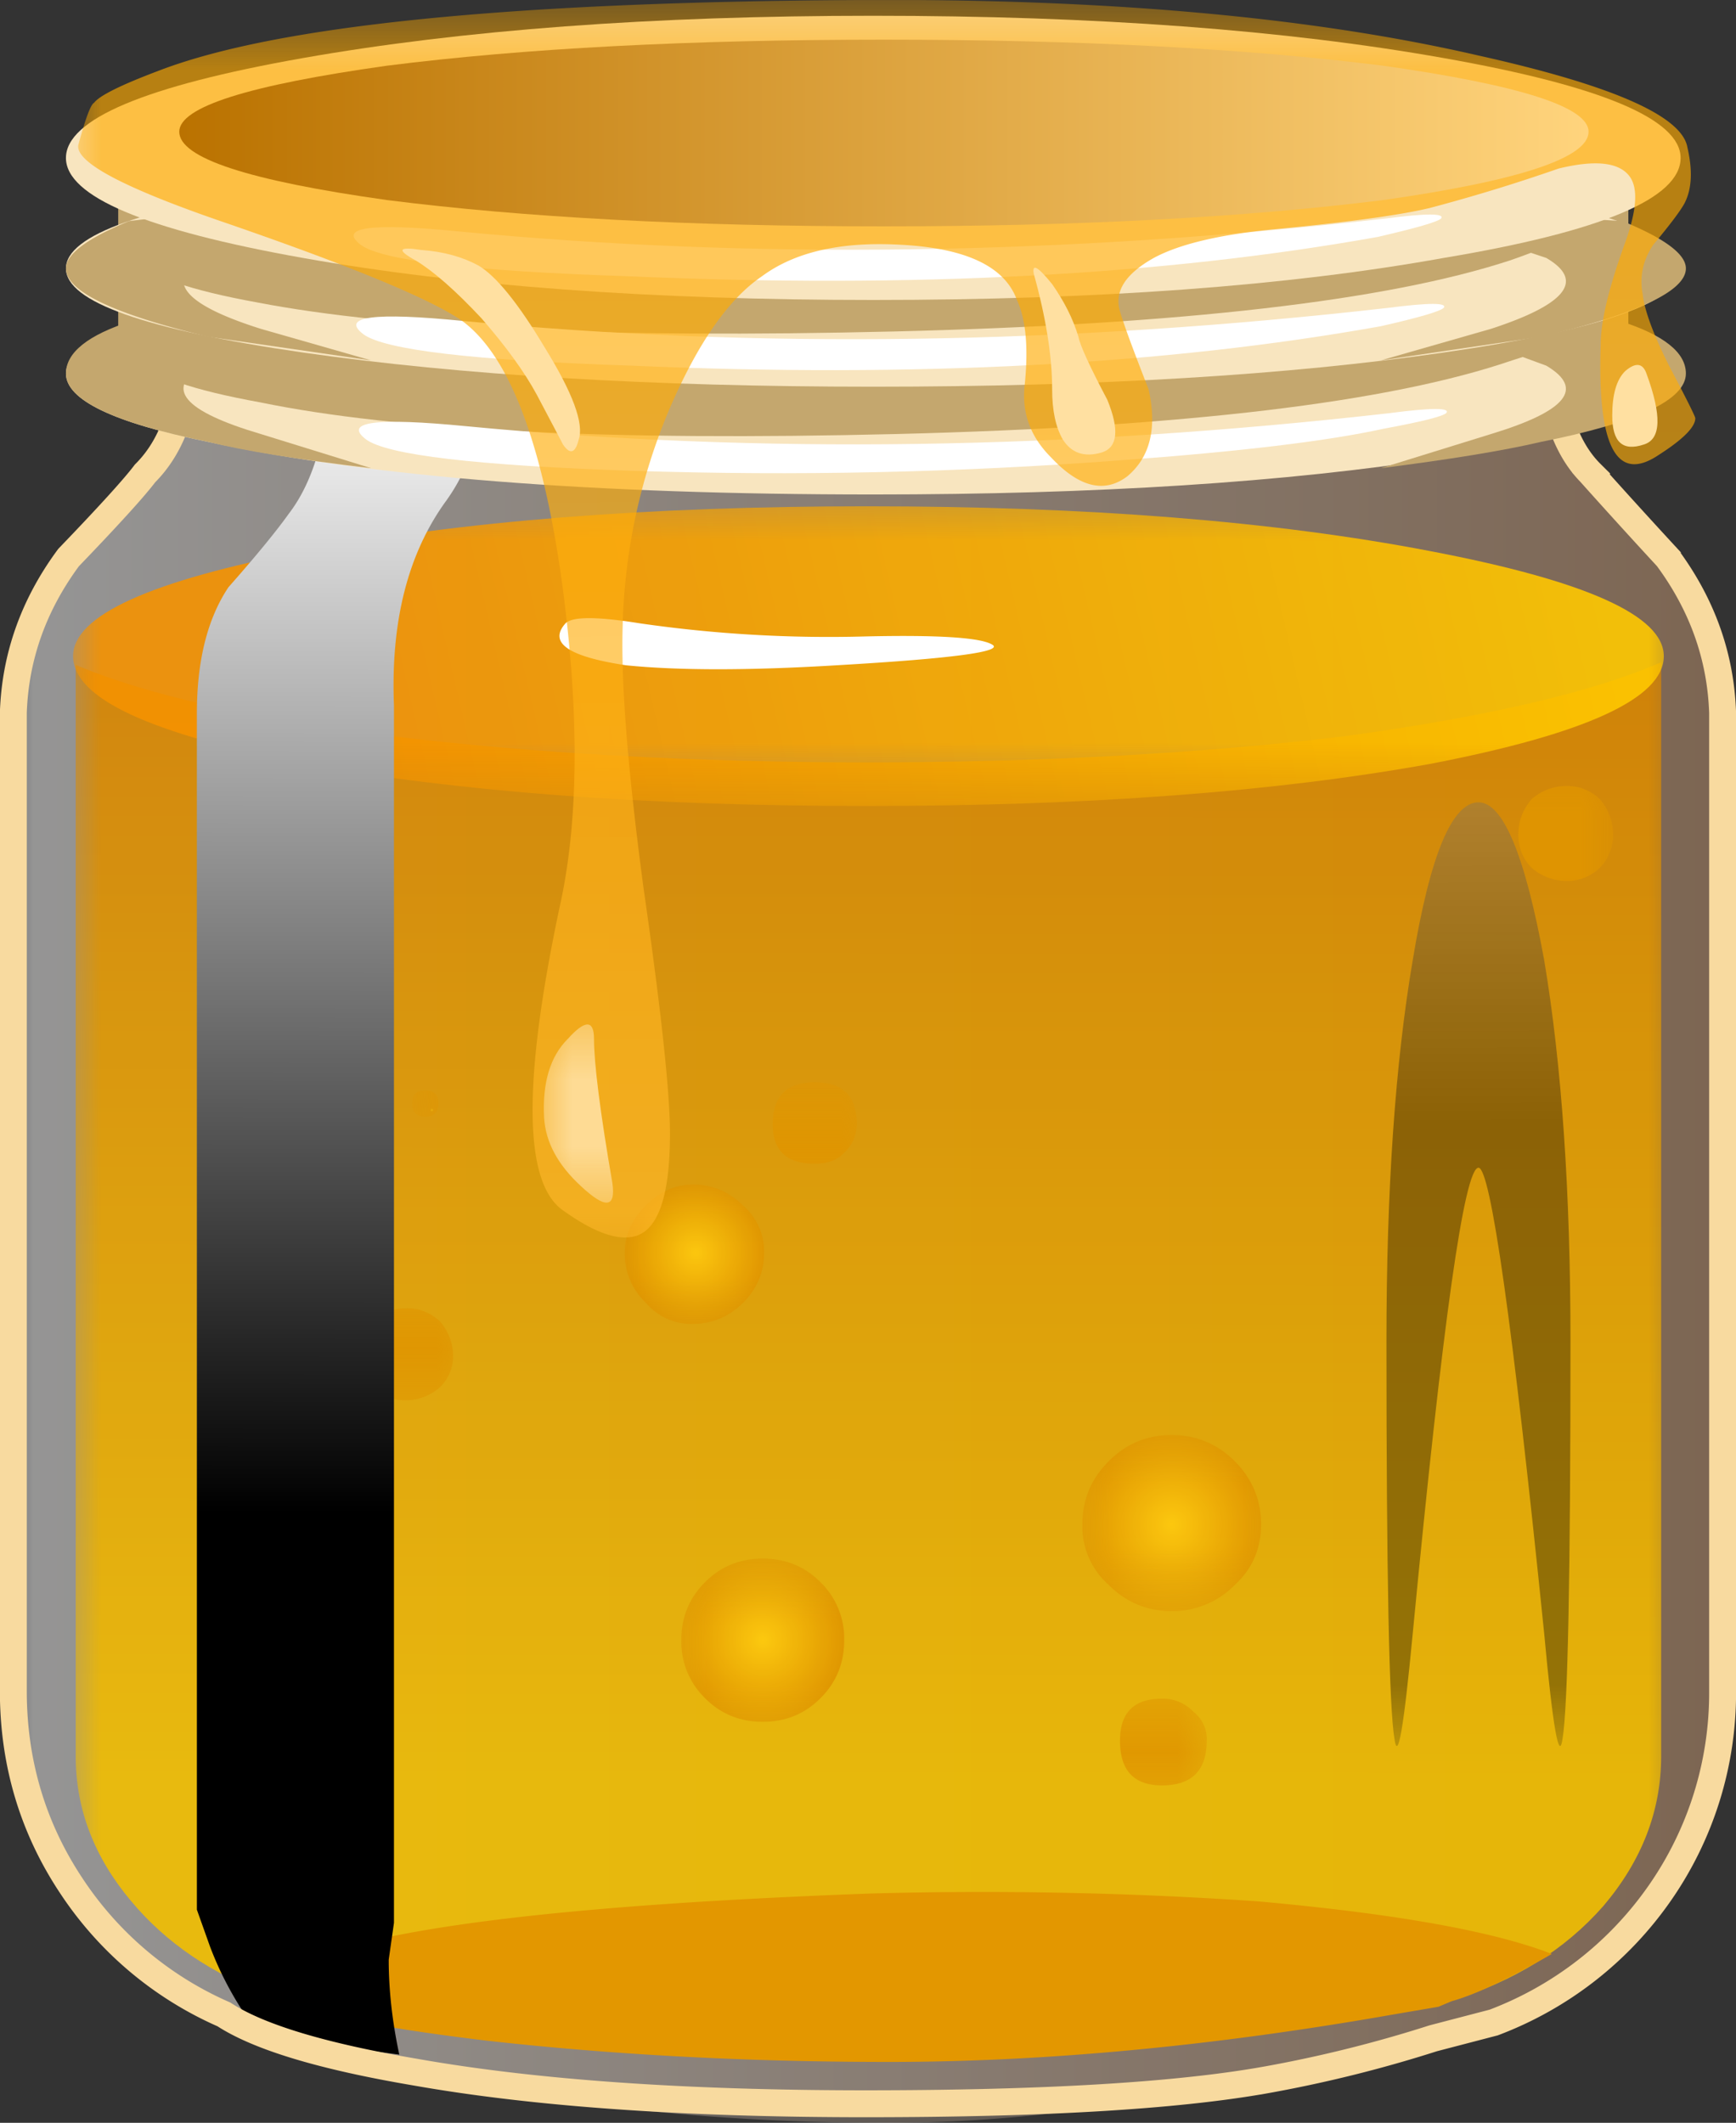<svg xmlns="http://www.w3.org/2000/svg" viewBox="0 0 32.25 39.432"><rect x="0" y="0" width="32.25" height="39.432" fill="#333333" stroke="none"/><defs><clipPath id="T"><path d="M5 11h2v2H5v-2z"/></clipPath><clipPath id="a"><path d="M0-.455h26v27H0v-27z"/></clipPath><clipPath id="q"><path d="M0-.455h26v27H0v-27z"/></clipPath><clipPath id="r"><path d="M0 0h26v27H0V0z"/></clipPath><clipPath id="aw"><path d="M8 13.545h2v3H8v-3z"/></clipPath><clipPath id="b"><path d="M1 .545h24v22H1v-22z"/></clipPath><clipPath id="o"><path d="M8 13.545h2v3H8v-3z"/></clipPath><clipPath id="u"><path d="M1 .545h24v22H1v-22z"/></clipPath><clipPath id="v"><path d="M1 1h24v22H1V1z"/></clipPath><clipPath id="as"><path d="M1 13h25v19H1V13z"/></clipPath><clipPath id="c"><path d="M9 11.545h3v3H9v-3z"/></clipPath><clipPath id="ar"><path d="M1 12.545h25v19H1v-19z"/></clipPath><clipPath id="y"><path d="M9 11.545h3v3H9v-3z"/></clipPath><clipPath id="z"><path d="M9 12h3v3H9v-3z"/></clipPath><clipPath id="n"><path d="M1 12.545h25v19H1v-19z"/></clipPath><clipPath id="d"><path d="M11 13.545h2v2h-2v-2z"/></clipPath><clipPath id="ao"><path d="M1 26h24v4H1v-4z"/></clipPath><clipPath id="C"><path d="M11 13.545h2v2h-2v-2z"/></clipPath><clipPath id="D"><path d="M11 14h2v2h-2v-2z"/></clipPath><clipPath id="an"><path d="M1 25.545h24v4H1v-4z"/></clipPath><clipPath id="e"><path d="M10 5.545h3v3h-3v-3z"/></clipPath><clipPath id="m"><path d="M1 25.545h24v4H1v-4z"/></clipPath><clipPath id="G"><path d="M10 5.545h3v3h-3v-3z"/></clipPath><clipPath id="H"><path d="M10 6h3v3h-3V6z"/></clipPath><clipPath id="ak"><path d="M20 6h4v15h-4V6z"/></clipPath><clipPath id="f"><path d="M16 4.545h2v2h-2v-2z"/></clipPath><clipPath id="aj"><path d="M20 5.545h4v15h-4v-15z"/></clipPath><clipPath id="K"><path d="M16 4.545h2v2h-2v-2z"/></clipPath><clipPath id="L"><path d="M16 5h2v2h-2V5z"/></clipPath><clipPath id="l"><path d="M20 5.545h4v15h-4v-15z"/></clipPath><clipPath id="g"><path d="M16 7.545h3v3h-3v-3z"/></clipPath><clipPath id="af"><path d="M1 20h24v5H1v-5z"/></clipPath><clipPath id="O"><path d="M16 7.545h3v3h-3v-3z"/></clipPath><clipPath id="P"><path d="M16 8h3v3h-3V8z"/></clipPath><clipPath id="ae"><path d="M1 19.545h24v5H1v-5z"/></clipPath><clipPath id="h"><path d="M5 10.545h2v2H5v-2z"/></clipPath><clipPath id="k"><path d="M1 19.545h24v5H1v-5z"/></clipPath><clipPath id="S"><path d="M5 10.545h2v2H5v-2z"/></clipPath><clipPath id="ab"><path d="M22 18h2v3h-2v-3z"/></clipPath><clipPath id="aa"><path d="M22 17.545h2v3h-2v-3z"/></clipPath><clipPath id="i"><path d="M6 14.545h1v1H6v-1z"/></clipPath><clipPath id="j"><path d="M22 17.545h2v3h-2v-3z"/></clipPath><clipPath id="W"><path d="M6 14.545h1v1H6v-1z"/></clipPath><clipPath id="X"><path d="M6 15h1v1H6v-1z"/></clipPath><clipPath id="ax"><path d="M8 14h2v3H8v-3z"/></clipPath><mask id="aq"><g clip-path="url(#n)"><path d="M1 12.545h25v19H1v-19z" fill-opacity=".648"/></g></mask><mask id="p"><g clip-path="url(#a)"><path d="M0-.455h26v27H0v-27z" fill-opacity=".48"/></g></mask><mask id="R"><g clip-path="url(#h)"><path d="M5 10.545h2v2H5v-2z" fill-opacity=".898"/></g></mask><mask id="ad"><g clip-path="url(#k)"><path d="M1 19.545h24v5H1v-5z" fill-opacity=".898"/></g></mask><mask id="N"><g clip-path="url(#g)"><path d="M16 7.545h3v3h-3v-3z" fill-opacity=".898"/></g></mask><mask id="av"><g clip-path="url(#o)"><path d="M8 13.545h2v3H8v-3z" fill-opacity=".898"/></g></mask><mask id="t"><g clip-path="url(#b)"><path d="M1 .545h24v22H1v-22z" fill-opacity=".898"/></g></mask><mask id="Z"><g clip-path="url(#j)"><path d="M22 17.545h2v3h-2v-3z" fill-opacity=".898"/></g></mask><mask id="J"><g clip-path="url(#f)"><path d="M16 4.545h2v2h-2v-2z" fill-opacity=".898"/></g></mask><mask id="V"><g clip-path="url(#i)"><path d="M6 14.545h1v1H6v-1z" fill-opacity=".898"/></g></mask><mask id="F"><g clip-path="url(#e)"><path d="M10 5.545h3v3h-3v-3z" fill-opacity=".898"/></g></mask><mask id="am"><g clip-path="url(#m)"><path d="M1 25.545h24v4H1v-4z" fill-opacity=".48"/></g></mask><mask id="B"><g clip-path="url(#d)"><path d="M11 13.545h2v2h-2v-2z" fill-opacity=".898"/></g></mask><mask id="x"><g clip-path="url(#c)"><path d="M9 11.545h3v3H9v-3z" fill-opacity=".898"/></g></mask><mask id="ai"><g clip-path="url(#l)"><path d="M20 5.545h4v15h-4v-15z" fill-opacity=".352"/></g></mask><radialGradient id="U" gradientUnits="userSpaceOnUse" cy="-2.45" cx="2.363" gradientTransform="matrix(.782 0 0 -.782 5.365 8.73)" r=".567"><stop offset="0" stop-color="#ffcb0f"/><stop offset="1" stop-color="#e09500"/></radialGradient><radialGradient id="Y" gradientUnits="userSpaceOnUse" cy="-.375" cx=".375" gradientTransform="matrix(.782 0 0 -.782 6.125 15.212)" r=".033"><stop offset="0" stop-color="#ffcb0f"/><stop offset="1" stop-color="#e09500"/></radialGradient><radialGradient id="M" gradientUnits="userSpaceOnUse" cy="-2.144" cx="2.144" gradientTransform="matrix(.782 0 0 -.782 16.645 3.406)" r=".402"><stop offset="0" stop-color="#ffcb0f"/><stop offset="1" stop-color="#e09500"/></radialGradient><radialGradient id="E" gradientUnits="userSpaceOnUse" cy="-2.015" cx="2.08" gradientTransform="matrix(.782 0 0 -.782 11.485 12.769)" r=".372"><stop offset="0" stop-color="#ffcb0f"/><stop offset="1" stop-color="#e09500"/></radialGradient><radialGradient id="Q" gradientUnits="userSpaceOnUse" cy="-1.7" cx="1.7" gradientTransform="matrix(.782 0 0 -.782 16.085 8.02)" r="1.688"><stop offset="0" stop-color="#ffcb0f"/><stop offset="1" stop-color="#e09500"/></radialGradient><radialGradient id="ac" gradientUnits="userSpaceOnUse" cy="-2.519" cx="2.519" gradientTransform="matrix(.782 0 0 -.782 22.565 16.38)" r=".639"><stop offset="0" stop-color="#ffcb0f"/><stop offset="1" stop-color="#e09500"/></radialGradient><radialGradient id="A" gradientUnits="userSpaceOnUse" cy="-1.3" cx="1.35" gradientTransform="matrix(.782 0 0 -.782 9.284 12.367)" r="1.325"><stop offset="0" stop-color="#ffcb0f"/><stop offset="1" stop-color="#e09500"/></radialGradient><radialGradient id="I" gradientUnits="userSpaceOnUse" cy="-1.55" cx="1.55" gradientTransform="matrix(.782 0 0 -.782 10.125 6.416)" r="1.525"><stop offset="0" stop-color="#ffcb0f"/><stop offset="1" stop-color="#e09500"/></radialGradient><linearGradient id="ap" y2="-1.95" gradientUnits="userSpaceOnUse" x2="28.2" gradientTransform="translate(1.965 29.478) scale(.782)" y1="-1.95"><stop offset="0" stop-color="#fff"/><stop offset="1" stop-color="#cc9c74"/></linearGradient><linearGradient id="w" y2="-16331" gradientUnits="userSpaceOnUse" x2="35.946" gradientTransform="matrix(0 -.782 .782 -.001 12776 17.335)" y1="-16331" x1="12.971"><stop offset="0" stop-color="#d68000"/><stop offset="1" stop-color="#f2be00"/></linearGradient><linearGradient id="at" y2="-16312" gradientUnits="userSpaceOnUse" x2="5.906" gradientTransform="matrix(.002 -.782 .782 .002 12761 48.295)" y1="-16312" x1="-15.744"><stop offset="0" stop-color="#fa0"/><stop offset="1" stop-color="#fb3"/></linearGradient><linearGradient id="au" y2="2.525" gradientUnits="userSpaceOnUse" x2="30.201" gradientTransform="matrix(.782 0 0 -.782 .005 31.544)" y1="2.525" x1="3.4"><stop offset="0" stop-color="#ba7200"/><stop offset="1" stop-color="#ffd47d"/></linearGradient><linearGradient id="ah" y2="-16343" gradientUnits="userSpaceOnUse" x2="36.421" gradientTransform="matrix(0 -.782 .782 -.001 12778 21.24)" y1="-16343" x1="14.52"><stop offset="0" stop-color="#fff"/><stop offset="1"/></linearGradient><linearGradient id="ag" y2="1623" gradientUnits="userSpaceOnUse" x2="2074.4" gradientTransform="rotate(12.997 6282.582 -6370.773) scale(.782)" y1="1623" x1="2050.3"><stop offset="0" stop-color="#f59200"/><stop offset="1" stop-color="#ffc800"/></linearGradient><linearGradient id="s" y2="-16.675" gradientUnits="userSpaceOnUse" x2="32.45" gradientTransform="translate(.205 26.518) scale(.782)" y1="-16.675"><stop offset="0" stop-color="#fff"/><stop offset="1" stop-color="#cc9c74"/></linearGradient><linearGradient id="al" y2=".841" gradientUnits="userSpaceOnUse" x2="16352" gradientTransform="matrix(0 .782 -.782 -.001 21.704 -12761)" y1=".841" x1="16338"><stop offset="0"/><stop offset="1" stop-color="#fff"/></linearGradient></defs><g mask="url(#p)" transform="matrix(1.25 0 0 -1.25 0 39.432)"><g clip-path="url(#q)"><g clip-path="url(#r)" transform="translate(0 -.455)"><path d="M23.652 24.957c.18-.211.559-.629 1.133-1.254.52-.703.793-1.469.82-2.305V6.863a5.206 5.206 0 00-.937-3.008 5.265 5.265 0 00-2.465-1.914l-.898-.238c-1.301-.336-2.422-.586-3.36-.742C16.277.625 14.688.453 13.18.453c-2.164 0-4.301.195-6.41.586-1.797.34-2.946.68-3.438 1.02a5.192 5.192 0 00-2.266 1.914 5.082 5.082 0 00-.863 2.89v14.535c.027.836.301 1.602.824 2.305.285.367.664.781 1.133 1.254.363.363.57.883.625 1.563h20.238a6.61 6.61 0 01.118-.586c.105-.418.273-.743.511-.977z" fill-rule="evenodd" fill="url(#s)"/></g></g></g><g mask="url(#t)" transform="matrix(1.25 0 0 -1.25 0 39.432)"><g clip-path="url(#u)"><g clip-path="url(#v)" transform="translate(0 -.455)"><path d="M24.688 22.16V5.902c0-.808-.286-1.55-.86-2.226-.574-.653-1.328-1.121-2.266-1.406l-.195-.079-.664-.117c-2.683-.469-5.183-.703-7.504-.703-2.109 0-4.101.102-5.98.313-1.719.207-2.785.429-3.203.664-.86.312-1.551.781-2.071 1.406-.547.652-.82 1.367-.82 2.148v16.219c1.043-.445 2.605-.797 4.687-1.059 2.137-.257 4.497-.39 7.075-.39 2.605 0 4.976.133 7.113.39 2.109.29 3.672.653 4.688 1.098z" fill-rule="evenodd" fill="url(#w)"/></g></g></g><path d="M4.893 37.027c.42-.978 4.198-1.598 11.332-1.856a75.317 75.317 0 017.13.146c2.572.23 4.394.557 5.473.978-.78.453-1.402.75-1.86.878l-.244.103-.825.141c-3.355.591-6.485.884-9.38.884-2.638 0-5.133-.132-7.476-.395-2.148-.259-3.487-.538-4.004-.83l-.146-.049z" fill-rule="evenodd" fill="#e39700"/><g mask="url(#x)" transform="matrix(1.25 0 0 -1.25 0 39.432)"><g clip-path="url(#y)"><g clip-path="url(#z)" transform="translate(0 -.455)"><path d="M11.355 13.383c0-.289-.105-.535-.312-.742s-.457-.313-.742-.313a.876.876 0 00-.703.313.998.998 0 00-.313.742c0 .262.102.496.313.703.207.207.441.312.703.312.285 0 .535-.105.742-.312a.9.9 0 00.312-.703z" fill-rule="evenodd" fill="url(#A)"/></g></g></g><g mask="url(#B)" transform="matrix(1.25 0 0 -1.25 0 39.432)"><g clip-path="url(#C)"><g clip-path="url(#D)" transform="translate(0 -.455)"><path d="M12.734 15.293a.585.585 0 00-.195-.43c-.101-.105-.246-.156-.43-.156-.418 0-.625.195-.625.586 0 .418.207.625.625.625s.625-.207.625-.625z" fill-rule="evenodd" fill="url(#E)"/></g></g></g><g mask="url(#F)" transform="matrix(1.25 0 0 -1.25 0 39.432)"><g clip-path="url(#G)"><g clip-path="url(#H)" transform="translate(0 -.455)"><path d="M12.547 7.629c0-.34-.117-.629-.352-.863-.234-.235-.519-.352-.859-.352s-.625.117-.859.352a1.172 1.172 0 00-.352.863c0 .336.117.625.352.859.234.235.519.352.859.352s.625-.117.859-.352a1.17 1.17 0 00.352-.859z" fill-rule="evenodd" fill="url(#I)"/></g></g></g><g mask="url(#J)" transform="matrix(1.25 0 0 -1.25 0 39.432)"><g clip-path="url(#K)"><g clip-path="url(#L)" transform="translate(0 -.455)"><path d="M17.934 6.133c0-.442-.223-.664-.664-.664-.418 0-.625.222-.625.664 0 .418.207.625.625.625a.625.625 0 00.468-.196.507.507 0 00.196-.429z" fill-rule="evenodd" fill="url(#M)"/></g></g></g><g mask="url(#N)" transform="matrix(1.25 0 0 -1.25 0 39.432)"><g clip-path="url(#O)"><g clip-path="url(#P)" transform="translate(0 -.455)"><path d="M18.742 9.348c0-.364-.133-.664-.39-.899a1.294 1.294 0 00-.938-.39c-.367 0-.68.132-.937.39a1.153 1.153 0 00-.391.899c0 .367.129.679.391.937.257.262.57.391.937.391.363 0 .676-.129.938-.391.257-.258.39-.57.39-.937z" fill-rule="evenodd" fill="url(#Q)"/></g></g></g><g mask="url(#R)" transform="matrix(1.25 0 0 -1.25 0 39.432)"><g clip-path="url(#S)"><g clip-path="url(#T)" transform="translate(0 -.455)"><path d="M6.734 11.855a.639.639 0 00-.195-.468.771.771 0 00-.512-.196.636.636 0 00-.468.196.64.64 0 00-.196.468c0 .184.067.352.196.508a.651.651 0 00.468.196.702.702 0 00.512-.196.78.78 0 00.195-.508z" fill-rule="evenodd" fill="url(#U)"/></g></g></g><g mask="url(#V)" transform="matrix(1.25 0 0 -1.25 0 39.432)"><g clip-path="url(#W)"><g clip-path="url(#X)" transform="translate(0 -.455)"><path d="M6.516 15.602c0-.129-.067-.196-.196-.196s-.195.067-.195.196c0 .132.066.195.195.195s.196-.063.196-.195z" fill-rule="evenodd" fill="url(#Y)"/></g></g></g><g mask="url(#Z)" transform="matrix(1.25 0 0 -1.25 0 39.432)"><g clip-path="url(#aa)"><g clip-path="url(#ab)" transform="translate(0 -.455)"><path d="M23.973 19.613a.7.7 0 00-.196-.508.699.699 0 00-.507-.195.786.786 0 00-.508.195.683.683 0 00-.196.508c0 .184.063.352.196.512a.78.78 0 00.508.195.695.695 0 00.507-.195.8.8 0 00.196-.512z" fill-rule="evenodd" fill="url(#ac)"/></g></g></g><g mask="url(#ad)" transform="matrix(1.25 0 0 -1.25 0 39.432)"><g clip-path="url(#ae)"><g clip-path="url(#af)" transform="translate(0 -.455)"><path d="M24.727 22.25c0-.625-1.161-1.156-3.477-1.602-2.293-.414-5.082-.625-8.363-.625-3.285 0-6.071.211-8.364.625-2.293.446-3.437.977-3.437 1.602 0 .602 1.144 1.121 3.437 1.562 2.321.446 5.106.665 8.364.665 3.254 0 6.043-.219 8.363-.665 2.316-.441 3.477-.96 3.477-1.562z" fill-rule="evenodd" fill="url(#ag)"/></g></g></g><path d="M6.637 24.112c-.575-.785-.832-1.801-.782-3.051V2.971l-.078-.547c0-.445.051-.914.157-1.41-1.043.133-1.758.262-2.149.391a5.005 5.005 0 00-.664 1.215l-.195.547v17.777c0 .781.156 1.406.469 1.875.414.469.714.836.898 1.094.363.472.574 1.187.625 2.152h2.227c.054-.758-.118-1.406-.508-1.953z" fill-rule="evenodd" fill="url(#ah)" transform="matrix(1.25 0 0 -1.25 0 39.432)"/><path d="M29.556 8.794c-.294-.292-.504-.697-.635-1.22l-.142-.732H3.47c-.062.844-.321 1.499-.776 1.952-.195.26-.669.782-1.42 1.563-.65.879-.991 1.841-1.026 2.881v18.174c0 1.332.361 2.539 1.075 3.614a6.529 6.529 0 002.836 2.392c.65.424 1.836.781 3.565 1.074 2.211.39 5 .586 8.354.586 3.286 0 5.762-.146 7.422-.44a24.25 24.25 0 003.125-.776l1.123-.293a6.598 6.598 0 003.081-2.397 6.503 6.503 0 001.172-3.76V13.238c-.035-1.04-.376-2.002-1.026-2.881a135.107 135.107 0 01-1.42-1.562z" stroke="#f8da9f" stroke-width=".5" fill="none"/><path d="M16.079 11.822c1.333-.03 2.115.019 2.343.146.26.132-.702.264-2.885.39-1.626.098-2.93.098-3.906 0-1.075-.161-1.45-.42-1.124-.781.128-.126.587-.126 1.368 0a24.55 24.55 0 004.204.245z" fill-rule="evenodd" fill="#fff"/><g mask="url(#ai)" transform="matrix(1.25 0 0 -1.25 0 39.432)"><g clip-path="url(#aj)"><g clip-path="url(#ak)" transform="translate(0 -.455)"><path d="M23.34 12.066c0-3.464-.039-5.429-.117-5.898-.051-.367-.145.156-.274 1.562-.469 4.61-.797 6.918-.976 6.918-.211 0-.535-2.308-.977-6.918-.133-1.406-.223-1.929-.273-1.562-.078.469-.118 2.434-.118 5.898 0 2.243.129 4.129.391 5.668.258 1.563.586 2.344.977 2.344.363 0 .691-.781.976-2.344.262-1.562.391-3.453.391-5.668z" fill-rule="evenodd" fill="url(#al)"/></g></g></g><g mask="url(#am)" transform="matrix(1.25 0 0 -1.25 0 39.432)"><g clip-path="url(#an)"><g clip-path="url(#ao)" transform="translate(0 -.455)"><path d="M1.965 29.477h22.039V26.43H1.965v3.047z" fill-rule="evenodd" fill="url(#ap)"/></g></g></g><path d="M2.446 3.13H30v3.81H2.446V3.13z" stroke="#c4a76e" stroke-width=".5" fill="none"/><path d="M27.505 2.3c.781-.132 1.22-.068 1.319.196.097.292-.113.551-.635.781-.454.195-.811.113-1.075-.245-.259-.39-.126-.634.391-.732zM25.991 1.617c.459 0 .587.273.39.83-.16.551-.468.683-.927.39-.454-.259-.585-.537-.39-.83.195-.264.507-.39.927-.39z" fill-rule="evenodd" fill="#d1b162"/><path d="M31.221 6.938c0 .62-1.465 1.139-4.4 1.563-2.93.46-6.46.684-10.596.684-5.21 0-9.33-.323-12.358-.977-1.762-.356-2.642-.781-2.642-1.27 0-.62 1.465-1.137 4.4-1.562 2.93-.424 6.46-.634 10.596-.634 4.169 0 7.705.21 10.6.634 2.935.42 4.4.942 4.4 1.562z" fill-rule="evenodd" fill="#f8e5bf"/><path d="M1.225 6.938c0-.39.411-.717 1.221-.976.815-.229 1.353-.341 1.611-.341l1.227.634c-.655.127-1.158.308-1.519.537-.714.425-.356.845 1.079 1.27l2.051.635c-1.368-.161-2.379-.327-3.028-.489-1.762-.356-2.642-.781-2.642-1.27zM31.319 6.938c0 .489-.899.914-2.691 1.27-.713.167-1.71.328-2.978.489l2.05-.635c1.401-.425 1.744-.845 1.025-1.27l-1.464-.537 1.225-.634 1.607.341c.816.259 1.226.586 1.226.976z" fill-rule="evenodd" fill="#c4a76e"/><path d="M2.592 6.694l.69-1.27 26.62.197c-.068.356-.668.717-1.81 1.073-2.277.782-6.09 1.235-11.432 1.368-5.336.131-9.277-.064-11.816-.586-1.27-.23-2.022-.489-2.252-.782z" fill-rule="evenodd" fill="#c4a76e"/><path d="M31.221 4.986c0 .62-1.465 1.137-4.4 1.562-2.895.42-6.431.635-10.596.635-4.135 0-7.67-.215-10.6-.635-2.93-.425-4.4-.942-4.4-1.562s1.465-1.143 4.4-1.563c2.93-.425 6.46-.635 10.596-.635 4.169 0 7.705.21 10.6.635 2.935.42 4.4.943 4.4 1.563z" fill-rule="evenodd" fill="#f8e5bf"/><path d="M1.225 4.986c0-.264.391-.556 1.172-.879a18.558 18.558 0 012.3-.146l.587.341c-.655.128-1.158.293-1.519.489-.714.42-.356.864 1.079 1.317l2.051.587-3.028-.44c-1.762-.424-2.642-.844-2.642-1.27zM31.319 4.986c0 .42-.899.845-2.691 1.269l-2.978.44 2.05-.587c1.401-.458 1.744-.897 1.025-1.317l-1.464-.489.585-.341 2.295.146c.787.323 1.178.615 1.178.879z" fill-rule="evenodd" fill="#c4a76e"/><path d="M2.544 4.84l.689-1.32 26.616.196c-.064.356-.664.732-1.806 1.124-2.282.746-6.09 1.186-11.427 1.317-5.341.128-9.282-.049-11.821-.536-1.27-.23-2.021-.489-2.251-.781z" fill-rule="evenodd" fill="#c4a76e"/><path d="M31.221 2.934c0 .748-1.465 1.368-4.4 1.857-2.895.522-6.431.781-10.596.781-4.135 0-7.67-.259-10.6-.781s-4.4-1.143-4.4-1.857c0-.717 1.465-1.337 4.4-1.855C8.584.557 12.119.293 16.221.293c4.135 0 7.67.264 10.6.786 2.935.518 4.4 1.138 4.4 1.855z" fill-rule="evenodd" fill="#f8e5bf"/><path d="M25.845 7.67c.751-.097 1.094-.097 1.025 0-.064.065-.454.162-1.171.295-1.04.228-2.672.425-4.884.585-3.028.23-6.04.293-9.038.196-2.93-.098-4.59-.294-4.98-.586-.425-.328.195-.405 1.855-.244 5.44.522 11.167.439 17.193-.245zM25.796 5.718c.752-.097 1.094-.097 1.025 0-.064.064-.454.18-1.171.342-4.005.717-8.648.962-13.921.732-2.93-.097-4.59-.292-4.982-.586-.423-.326.197-.41 1.857-.244 5.438.523 11.171.44 17.192-.244zM25.747 4.058c.747-.097 1.094-.097 1.025 0-.063.063-.453.175-1.172.342-4.004.717-8.643.962-13.92.732-2.93-.097-4.59-.292-4.981-.586-.424-.326.196-.41 1.856-.244 5.439.518 11.166.44 17.192-.244z" fill-rule="evenodd" fill="#fff"/><g mask="url(#aq)" transform="matrix(1.25 0 0 -1.25 0 39.432)"><g clip-path="url(#ar)"><g clip-path="url(#as)" transform="translate(0 -.455)"><path d="M25.078 29.809c.078-.336.067-.61-.039-.821-.051-.101-.207-.312-.469-.625-.156-.234-.207-.48-.156-.742.027-.234.156-.586.391-1.055.261-.496.39-.754.39-.781 0-.129-.179-.312-.547-.547-.625-.418-.91.129-.859 1.641 0 .34.117.832.352 1.484.183.496.211.836.078 1.016-.157.211-.508.25-1.055.117a25.939 25.939 0 00-1.914-.586c-.418-.101-1.172-.207-2.266-.312-.832-.078-1.445-.219-1.836-.43-.418-.234-.586-.492-.507-.781.05-.18.195-.571.429-1.172.129-.574.024-1.004-.312-1.289-.34-.262-.719-.168-1.133.273-.316.313-.445.676-.395 1.094.055.547.016.965-.117 1.25-.179.496-.754.769-1.718.82-.883.051-1.575-.101-2.071-.468-.496-.336-.949-.989-1.367-1.954a8.807 8.807 0 01-.703-3.242c-.027-.859.078-2.164.312-3.91.262-1.82.391-3.031.391-3.633 0-.91-.168-1.418-.508-1.523-.261-.078-.625.051-1.094.39-.574.418-.585 1.915-.039 4.493.286 1.277.297 2.879.039 4.808-.289 2.082-.781 3.387-1.484 3.906-.445.313-1.601.797-3.48 1.446-1.536.523-2.278.914-2.227 1.172.106.39.184.601.234.625.079.105.391.261.938.468 1.746.68 5.223 1.032 10.434 1.059 3.648.023 6.707-.25 9.183-.82 2.008-.446 3.047-.903 3.125-1.371z" fill-rule="evenodd" fill="url(#at)"/></g></g></g><path d="M23.609 29.588c0-.386-1.019-.726-3.05-1.015-2.059-.258-4.532-.391-7.426-.391-2.891 0-5.352.133-7.383.391-2.059.289-3.086.625-3.086 1.015 0 .368 1.027.692 3.086.981 2.031.258 4.492.387 7.383.387 2.894 0 5.367-.129 7.426-.387 2.031-.289 3.05-.613 3.05-.981z" fill-rule="evenodd" fill="url(#au)" transform="matrix(1.25 0 0 -1.25 0 39.432)"/><g mask="url(#av)" transform="matrix(1.25 0 0 -1.25 0 39.432)"><g clip-path="url(#aw)"><g clip-path="url(#ax)" transform="translate(0 -.455)"><path d="M8.828 16.562c0-.363.09-1.082.274-2.148.05-.367-.106-.379-.469-.039-.34.313-.524.648-.547 1.016-.027.519.09.91.352 1.171.257.286.39.286.39 0z" fill-rule="evenodd" fill="#ffe0a1"/></g></g></g><path d="M20.034 6.255c.03.16.21.552.537 1.172.225.551.195.879-.097.976-.328.098-.571.015-.733-.244-.131-.23-.195-.537-.195-.927 0-.62-.117-1.339-.342-2.149-.034-.195.078-.131.342.195.229.328.39.65.488.977zM8.896 4.937c.323.195.733.698 1.221 1.514.523.845.733 1.416.635 1.709-.063.258-.16.292-.293.097-.034-.064-.195-.376-.488-.927-.23-.425-.571-.894-1.026-1.417-.488-.522-.897-.878-1.22-1.073-.361-.197-.327-.264.098-.197.425.03.78.133 1.073.294zM30.586 6.938c.288.782.274 1.222-.048 1.319-.397.133-.587-.049-.587-.537 0-.39.078-.67.244-.83.191-.162.323-.147.391.048z" fill-rule="evenodd" fill="#ffe0a1"/></svg>
